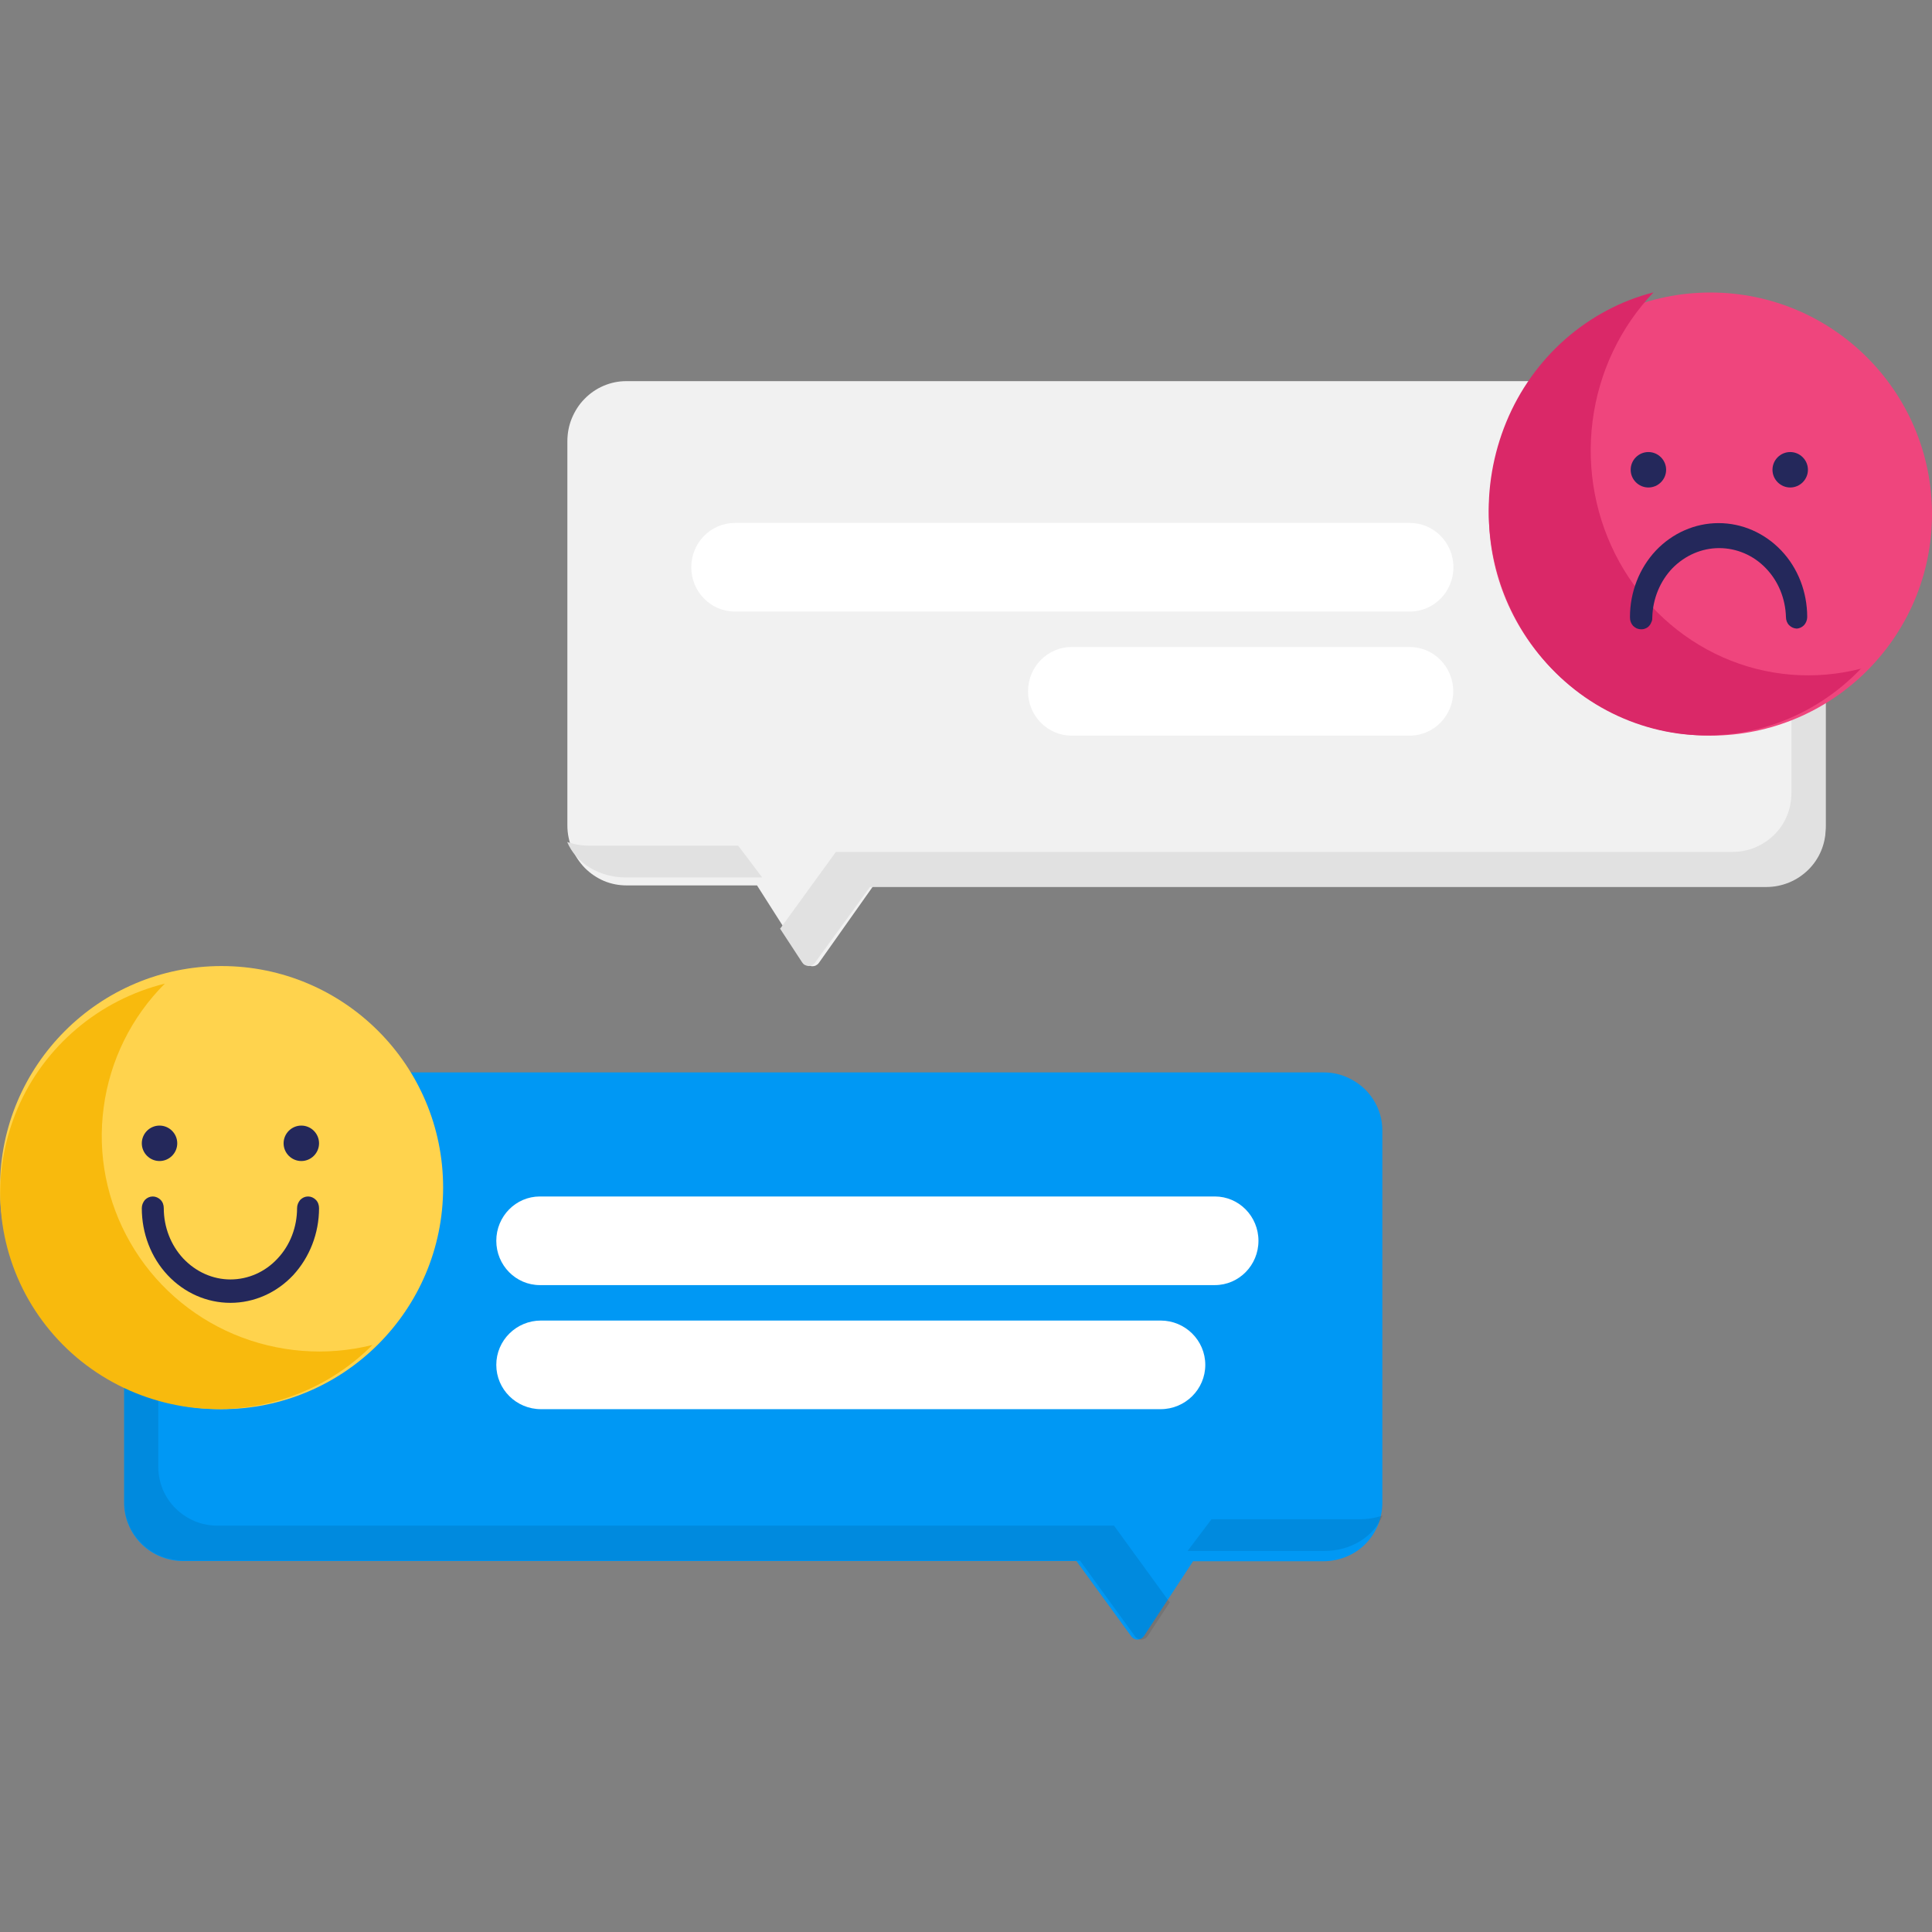 <?xml version="1.0" encoding="utf-8"?>
<!-- Generator: Adobe Illustrator 27.7.0, SVG Export Plug-In . SVG Version: 6.00 Build 0)  -->
<svg version="1.1" id="_レイヤー_2" xmlns="http://www.w3.org/2000/svg" xmlns:xlink="http://www.w3.org/1999/xlink" x="0px"
	 y="0px" viewBox="0 0 300 300" enable-background="new 0 0 300 300" xml:space="preserve">
<rect x="0" y="0" width="300" height="300" fill="#808080" stroke="none"/>
<g id="design">
	<g>
		<path fill="#F1F1F1" d="M274.321,59.183H97.239c-1.211,0-2.394,0.248-3.495,0.716c-1.101,0.468-2.119,1.156-2.972,2.037
			c-0.853,0.853-1.514,1.899-1.982,3.028c-0.468,1.128-0.688,2.339-0.688,3.578v59.642c0,1.239,0.248,2.45,0.716,3.578
			c0.468,1.128,1.156,2.147,2.009,3.028c0.853,0.853,1.872,1.541,2.972,2.009c1.128,0.468,2.312,0.688,3.523,0.688h20.229
			l7.624,11.972c0.11,0.165,0.248,0.303,0.413,0.413c0.165,0.11,0.358,0.165,0.55,0.165c0.193,0,0.385-0.028,0.578-0.138
			c0.165-0.083,0.33-0.22,0.44-0.385l8.505-12.028h138.661c2.422,0,4.761-0.991,6.468-2.725c1.706-1.734,2.697-4.101,2.697-6.578
			v-59.67c0-2.477-0.963-4.844-2.67-6.606c-1.706-1.761-4.046-2.725-6.468-2.725H274.321z"/>
		<path fill="#E1E1E1" d="M91.596,131.321c-1.211,0-2.394-0.193-3.523-0.578c0.661,1.596,1.899,3,3.523,3.991
			s3.578,1.514,5.56,1.514h21.193l-3.716-4.927C114.633,131.321,91.596,131.321,91.596,131.321z"/>
		<path fill="#E1E1E1" d="M277.651,61.935c0.33,0.963,0.523,1.982,0.523,3.028v58.211c0,1.211-0.248,2.395-0.688,3.495
			c-0.468,1.101-1.128,2.119-1.982,2.945c-0.853,0.853-1.872,1.514-2.972,1.982c-1.128,0.468-2.312,0.688-3.523,0.688H129.798
			l-8.532,11.752c0,0-0.083,0.11-0.138,0.165l3.44,5.257c0.11,0.165,0.248,0.303,0.413,0.385c0.165,0.083,0.358,0.138,0.55,0.165
			c0.193,0,0.385-0.028,0.578-0.138c0.193-0.11,0.33-0.22,0.44-0.385l8.532-11.752h139.211c2.422,0,4.761-0.963,6.495-2.67
			c1.734-1.706,2.697-4.018,2.697-6.413V70.412c0-1.817-0.55-3.605-1.596-5.119C280.844,63.779,279.385,62.623,277.651,61.935z"/>
		<path fill-rule="evenodd" clip-rule="evenodd" fill="#FFFFFF" d="M159.633,107.348c0-3.798,3.028-6.881,6.771-6.881h52.486
			c3.743,0,6.771,3.083,6.771,6.881s-3.028,6.881-6.771,6.881h-52.486C162.661,114.229,159.633,111.146,159.633,107.348z"/>
		<path fill-rule="evenodd" clip-rule="evenodd" fill="#FFFFFF" d="M107.339,88.082c0-3.798,3.028-6.881,6.771-6.881h104.807
			c3.743,0,6.771,3.083,6.771,6.881c0,3.798-3.028,6.881-6.771,6.881H114.11C110.367,94.963,107.339,91.88,107.339,88.082z"/>
		<path fill="#0098F4" d="M28.431,166.523h177.083c1.211,0,2.395,0.22,3.495,0.688c1.101,0.468,2.119,1.128,2.972,1.954
			c0.853,0.853,1.514,1.844,1.982,2.945c0.468,1.101,0.688,2.284,0.688,3.468v57.798c0,1.183-0.248,2.367-0.688,3.468
			c-0.468,1.101-1.128,2.092-1.982,2.945c-0.853,0.853-1.872,1.514-2.972,1.954s-2.312,0.688-3.495,0.688h-20.257l-7.624,11.615
			c-0.11,0.165-0.248,0.303-0.413,0.385c-0.165,0.083-0.358,0.138-0.55,0.165c-0.193,0-0.385-0.028-0.578-0.138
			c-0.165-0.083-0.33-0.22-0.44-0.385l-8.505-11.67H28.431c-2.422,0-4.761-0.963-6.468-2.642c-1.706-1.706-2.697-3.991-2.697-6.413
			V175.55c0-2.394,0.963-4.706,2.697-6.413c1.706-1.706,4.046-2.642,6.468-2.642V166.523z"/>
		<path opacity="0.09" enable-background="new    " d="M211.156,235.908c1.211,0,2.395-0.193,3.523-0.578
			c-0.661,1.596-1.872,3-3.495,3.991c-1.624,0.991-3.55,1.514-5.56,1.514h-21.22l3.716-4.927
			C188.119,235.908,211.156,235.908,211.156,235.908z"/>
		<path opacity="0.09" enable-background="new    " d="M25.101,166.523c-0.358,0.963-0.523,1.982-0.523,3.028v58.211
			c0,1.211,0.248,2.395,0.688,3.495c0.468,1.101,1.128,2.119,2.009,2.972c0.853,0.853,1.872,1.514,2.972,1.982
			c1.128,0.468,2.312,0.688,3.523,0.688h139.211l8.532,11.752c0,0,0.083,0.11,0.138,0.138l-3.44,5.257
			c-0.11,0.165-0.248,0.303-0.413,0.385c-0.165,0.083-0.358,0.138-0.55,0.165c-0.193,0-0.385-0.028-0.578-0.138
			s-0.33-0.22-0.44-0.385l-8.532-11.752H28.459c-1.211,0-2.394-0.248-3.523-0.688c-1.128-0.44-2.119-1.128-2.972-1.982
			c-0.853-0.853-1.541-1.844-1.982-2.945c-0.468-1.101-0.688-2.284-0.688-3.495v-58.239c0-1.817,0.55-3.606,1.596-5.119
			C21.936,168.339,23.394,167.183,25.101,166.523z"/>
		<path fill-rule="evenodd" clip-rule="evenodd" fill="#FFFFFF" d="M77.064,211.935c0-3.798,3.11-6.881,6.936-6.881h96.22
			c3.826,0,6.936,3.083,6.936,6.881s-3.11,6.881-6.936,6.881H84C80.174,218.816,77.064,215.734,77.064,211.935z"/>
		<path fill-rule="evenodd" clip-rule="evenodd" fill="#FFFFFF" d="M77.064,192.669c0-3.798,3.028-6.881,6.771-6.881h104.807
			c3.743,0,6.771,3.083,6.771,6.881s-3.028,6.881-6.771,6.881H83.835C80.092,199.55,77.064,196.467,77.064,192.669z"/>
		<path fill="#FFD34D" d="M34.404,218.816c18.991,0,34.404-15.413,34.404-34.404s-15.413-34.404-34.404-34.404S0,165.422,0,184.412
			S15.413,218.816,34.404,218.816z"/>
		<path fill="#F8BA0D" d="M57.798,208.853c-7.156,1.789-14.697,1.183-21.495-1.679c-6.771-2.862-12.44-7.872-16.073-14.229
			c-3.661-6.358-5.119-13.734-4.128-21c0.963-7.266,4.294-14.009,9.495-19.211c-5.064,1.266-9.743,3.661-13.706,7.018
			c-3.963,3.358-7.101,7.569-9.138,12.33c-2.037,4.761-2.972,9.936-2.67,15.083c0.303,5.174,1.789,10.183,4.376,14.697
			c2.587,4.486,6.165,8.339,10.514,11.229c4.321,2.89,9.275,4.734,14.422,5.422c5.174,0.688,10.431,0.165,15.358-1.514
			s9.413-4.459,13.073-8.147H57.798z"/>
		<path fill="#24285B" d="M24.771,180.284c1.514,0,2.752-1.239,2.752-2.752c0-1.514-1.239-2.752-2.752-2.752
			c-1.514,0-2.752,1.239-2.752,2.752C22.018,179.045,23.257,180.284,24.771,180.284z"/>
		<path fill="#24285B" d="M46.789,180.284c1.514,0,2.752-1.239,2.752-2.752c0-1.514-1.239-2.752-2.752-2.752
			s-2.752,1.239-2.752,2.752C44.037,179.045,45.275,180.284,46.789,180.284z"/>
		<path fill="#24285B" d="M23.725,185.789c0.44,0,0.881,0.193,1.211,0.523c0.33,0.33,0.495,0.798,0.495,1.294
			c0,2.945,1.101,5.752,3.028,7.817c1.954,2.064,4.569,3.248,7.321,3.248s5.394-1.156,7.321-3.248
			c1.954-2.064,3.028-4.899,3.028-7.817c0-0.495,0.193-0.936,0.495-1.294c0.33-0.33,0.743-0.523,1.211-0.523
			s0.881,0.193,1.211,0.523s0.495,0.798,0.495,1.294c0,3.908-1.459,7.624-4.018,10.404c-2.587,2.752-6.083,4.294-9.743,4.294
			s-7.156-1.541-9.743-4.294c-2.587-2.752-4.018-6.495-4.018-10.404c0-0.495,0.193-0.936,0.495-1.294
			C22.844,185.981,23.257,185.789,23.725,185.789z"/>
		<path fill="#EF457D" d="M265.596,114.229c18.991,0,34.404-15.413,34.404-34.404s-15.413-34.404-34.404-34.404
			c-18.991,0-34.404,15.413-34.404,34.404S246.605,114.229,265.596,114.229z"/>
		<path fill="#DA2868" d="M288.991,103.825c-7.156,1.844-14.697,1.239-21.468-1.761c-6.771-3-12.413-8.202-16.073-14.807
			c-3.661-6.633-5.119-14.284-4.156-21.853c0.963-7.569,4.294-14.587,9.468-20.009c-5.064,1.294-9.743,3.798-13.734,7.294
			c-3.963,3.495-7.101,7.899-9.138,12.853c-2.037,4.954-2.972,10.349-2.67,15.716c0.303,5.394,1.789,10.624,4.376,15.303
			c2.587,4.679,6.193,8.697,10.514,11.697c4.321,3,9.275,4.927,14.45,5.642c5.174,0.688,10.431,0.165,15.358-1.596
			s9.413-4.651,13.073-8.505V103.825z"/>
		<path fill="#24285B" d="M255.963,75.697c1.514,0,2.752-1.239,2.752-2.752s-1.239-2.752-2.752-2.752
			c-1.514,0-2.752,1.239-2.752,2.752S254.45,75.697,255.963,75.697z"/>
		<path fill="#24285B" d="M277.982,75.697c1.514,0,2.752-1.239,2.752-2.752s-1.239-2.752-2.752-2.752s-2.752,1.239-2.752,2.752
			S276.468,75.697,277.982,75.697z"/>
		<path fill="#24285B" d="M279.028,97.605c-0.44,0-0.881-0.193-1.211-0.523s-0.495-0.798-0.495-1.266
			c-0.083-2.862-1.183-5.587-3.138-7.596c-1.927-2.009-4.541-3.11-7.239-3.11s-5.284,1.128-7.239,3.11
			c-1.927,2.009-3.055,4.734-3.138,7.596c0,0.248,0,0.495-0.11,0.716c-0.083,0.22-0.193,0.44-0.358,0.633
			c-0.165,0.193-0.358,0.33-0.578,0.413c-0.22,0.11-0.44,0.138-0.688,0.138s-0.468-0.055-0.688-0.138
			c-0.22-0.11-0.413-0.248-0.578-0.413c-0.165-0.193-0.275-0.385-0.358-0.633c-0.083-0.22-0.11-0.468-0.11-0.716
			c0-3.881,1.459-7.596,4.018-10.321c2.587-2.725,6.083-4.266,9.743-4.266s7.156,1.541,9.743,4.266
			c2.587,2.725,4.018,6.44,4.018,10.321c0,0.468-0.193,0.936-0.495,1.266c-0.33,0.33-0.743,0.523-1.211,0.523H279.028z"/>
	</g>
</g>
</svg>
